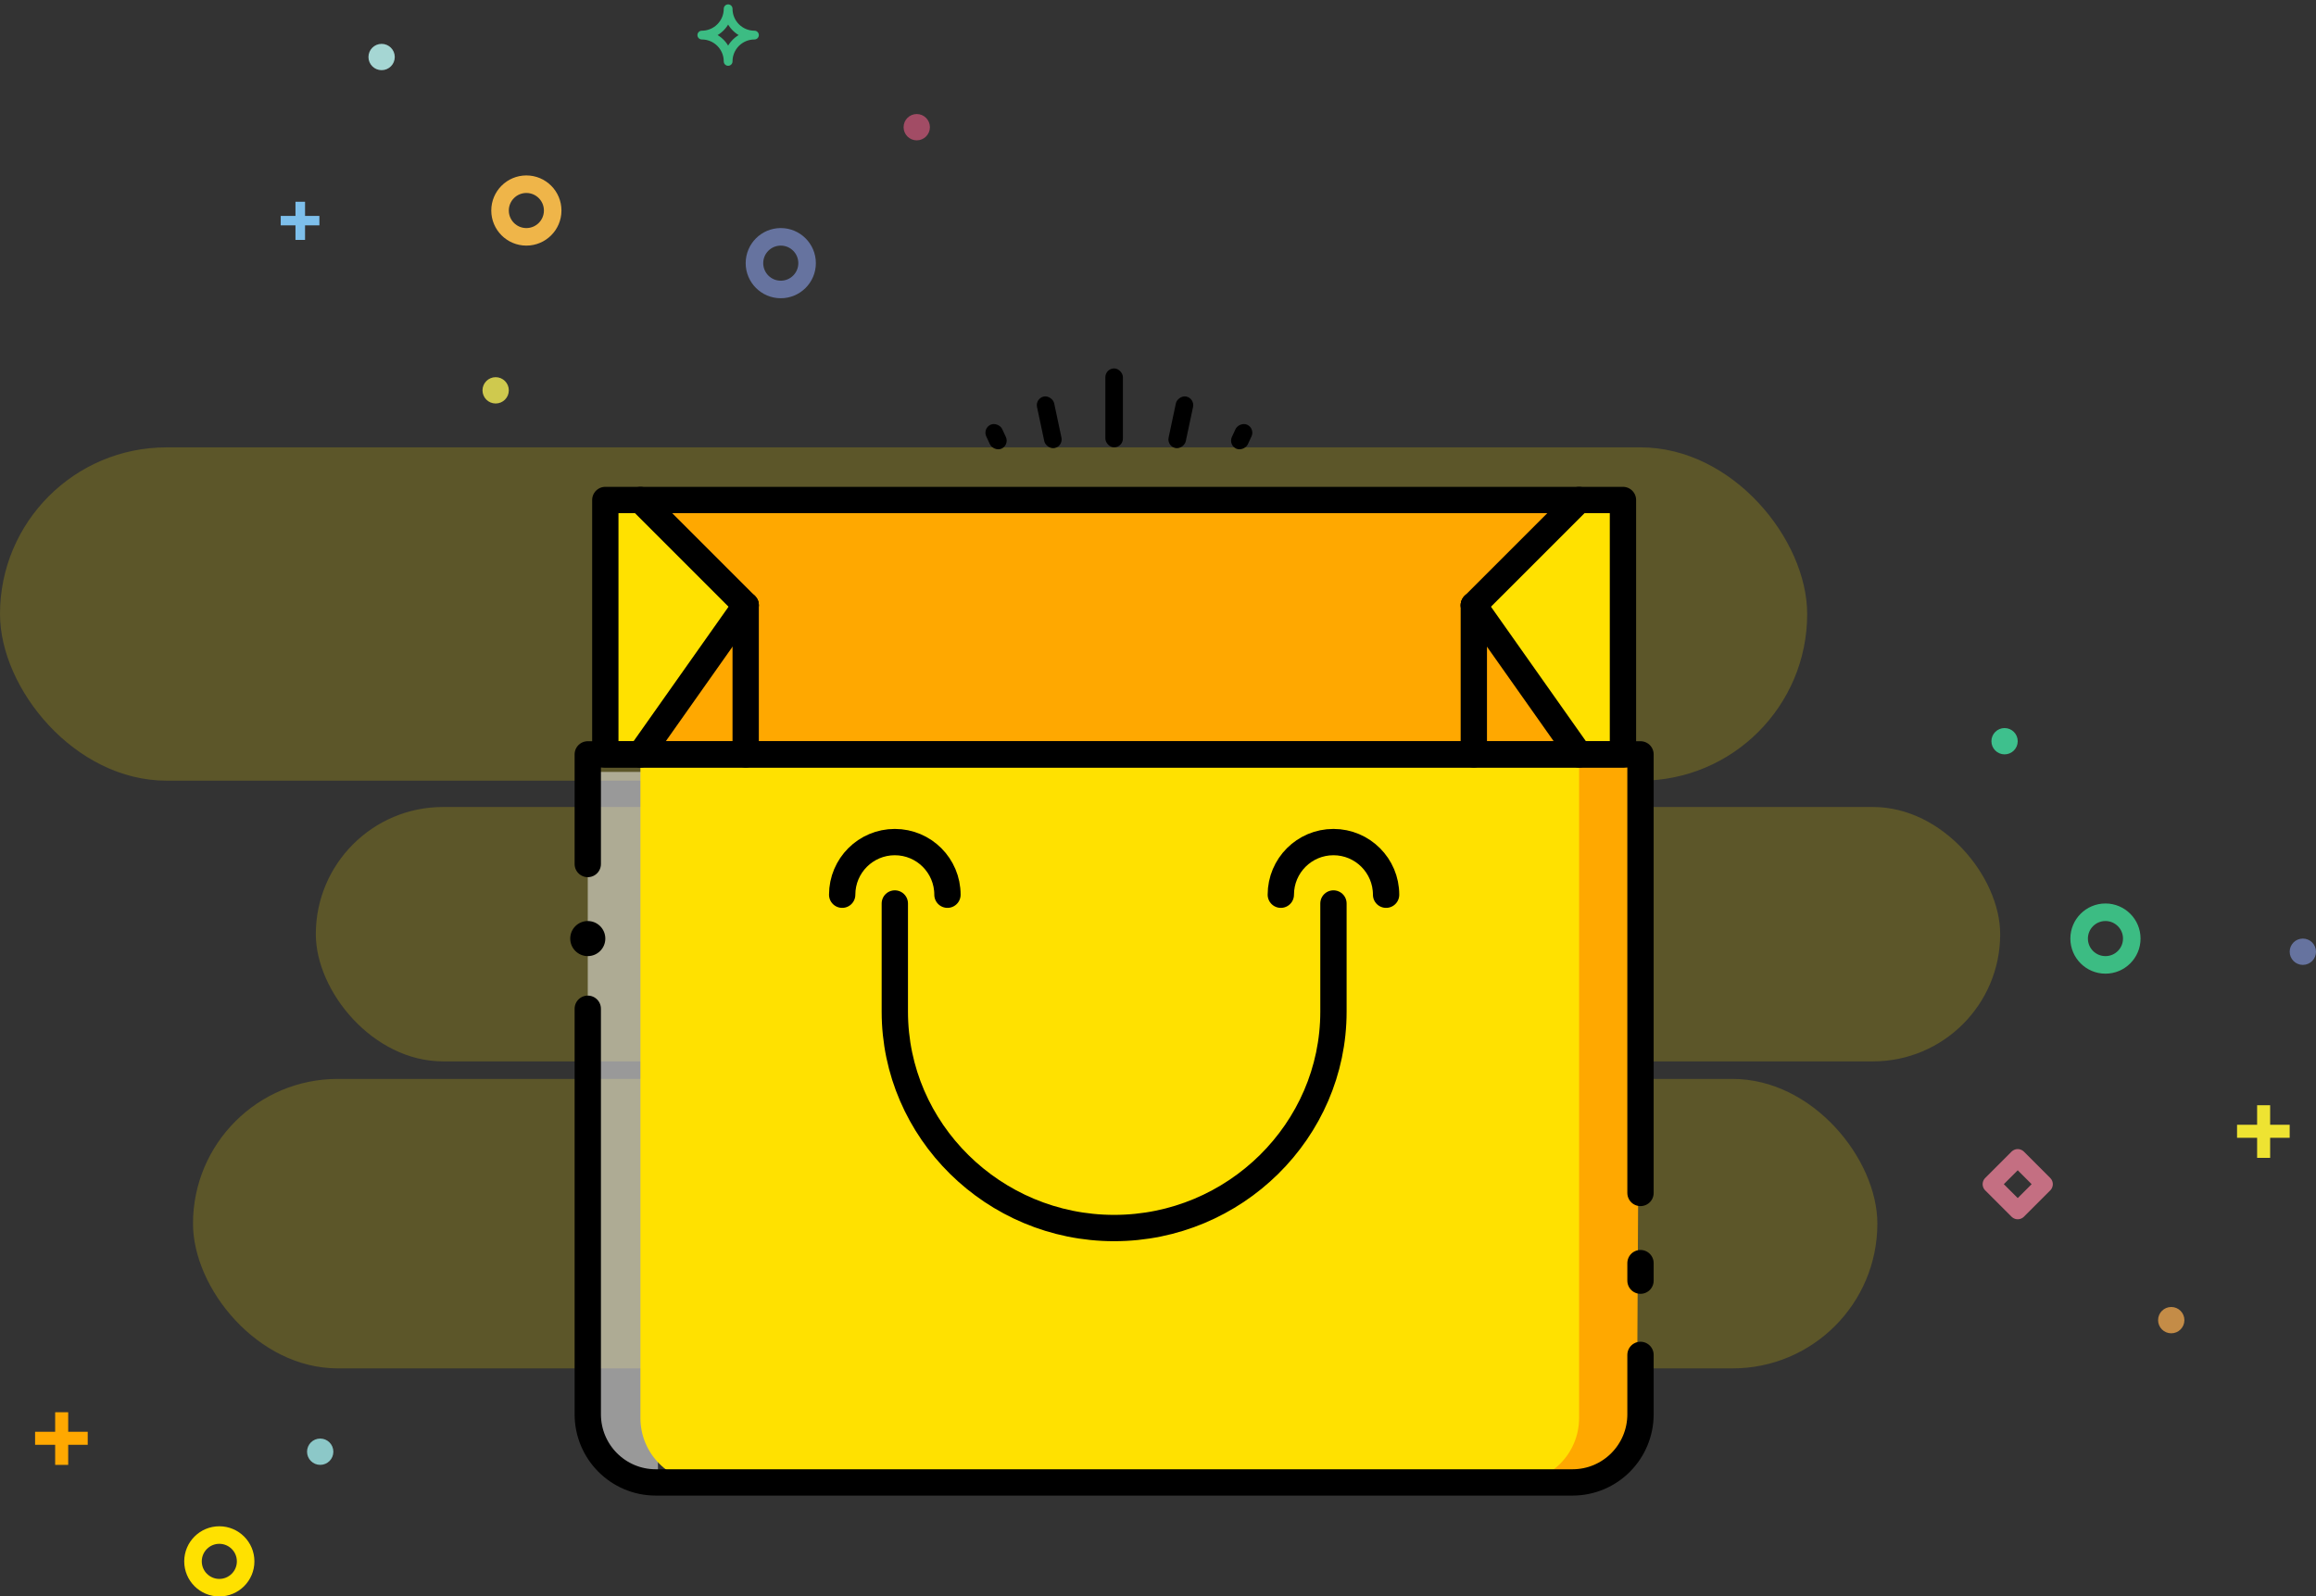 <svg id="empty-cart-svg" viewBox="656 573 264 182" version="1.1" xmlns="http://www.w3.org/2000/svg" xmlns:xlink="http://www.w3.org/1999/xlink">
	<rect x="656" y="573" width="264" height="182" fill="#333333" stroke="none"/>
	<rect id="bg-line" stroke="none" fill-opacity="0.2" fill="#FFE100" fill-rule="evenodd" x="656" y="624" width="206" height="38" rx="19">
	</rect>
	<rect id="bg-line" stroke="none" fill-opacity="0.2" fill="#FFE100" fill-rule="evenodd" x="692" y="665" width="192" height="29" rx="14.5">
	</rect>
	<rect id="bg-line" stroke="none" fill-opacity="0.2" fill="#FFE100" fill-rule="evenodd" x="678" y="696" width="192" height="33" rx="16.5">
	</rect>
	<g id="shopping-bag" stroke="none" stroke-width="1" fill="none" fill-rule="evenodd" transform="translate(721, 630)">
		<polygon id="Fill-10" fill="#FFA800" points="4 29 120 29 120 0 4 0">
		</polygon>
		<polygon id="Fill-14" fill="#FFE100" points="120 29 120 0 115.75 0 103 12.429 115.75 29">
		</polygon>
		<polygon id="Fill-15" fill="#FFE100" points="4 29 4 0 8.25 0 21 12.429 8.25 29">
		</polygon>
		<polygon id="Fill-33" fill="#FFA800" points="110 112 121.574 109.059 122 29 110 29">
		</polygon>
		<polygon id="Fill-35" fill-opacity="0.5" fill="#FFFFFF" points="2 107.846 10 112 10 31 2 31">
		</polygon>
		<path d="M107.71,112 L15.288,112 C11.264,112 8,108.709 8,104.648 L8,29 L115,29 L115,104.648 C115,108.709 111.737,112 107.71,112" id="Fill-36" fill="#FFE100">
		</path>
		<path d="M122,97.462 L122,104.23 C122,108.521 118.534,112 114.258,112 L9.742,112 C5.466,112 2,108.521 2,104.23 L2,58" id="Stroke-4916" stroke="#000000" stroke-width="3" stroke-linecap="round">
		</path>
		<polyline id="Stroke-4917" stroke="#000000" stroke-width="3" stroke-linecap="round" stroke-linejoin="round" points="2 41.5 2 29 122 29 122 79">
		</polyline>
		<path d="M4,50 C4,51.104 3.104,52 2,52 C0.896,52 0,51.104 0,50 C0,48.896 0.896,48 2,48 C3.104,48 4,48.896 4,50" id="Fill-4918" fill="#000000">
		</path>
		<path d="M122,87 L122,89" id="Stroke-4919" stroke="#000000" stroke-width="3" stroke-linecap="round">
		</path>
		<polygon id="Stroke-4922" stroke="#000000" stroke-width="3" stroke-linecap="round" stroke-linejoin="round" points="4 29 120 29 120 0 4 0">
		</polygon>
		<path d="M87,46 L87,58.333 C87,71.9 75.75,83 62,83 L62,83 C48.25,83 37,71.9 37,58.333 L37,46" id="Stroke-4923" stroke="#000000" stroke-width="3" stroke-linecap="round">
		</path>
		<path d="M31,45 C31,41.686 33.686,39 37,39 C40.314,39 43,41.686 43,45" id="Stroke-4924" stroke="#000000" stroke-width="3" stroke-linecap="round">
		</path>
		<path d="M81,45 C81,41.686 83.686,39 87,39 C90.314,39 93,41.686 93,45" id="Stroke-4925" stroke="#000000" stroke-width="3" stroke-linecap="round">
		</path>
		<path d="M8,0 L20,12" id="Stroke-4928" stroke="#000000" stroke-width="3" stroke-linecap="round">
		</path>
		<path d="M20,12 L8,29" id="Stroke-4929" stroke="#000000" stroke-width="3" stroke-linecap="round">
		</path>
		<path d="M20,12 L20,29" id="Stroke-4930" stroke="#000000" stroke-width="3" stroke-linecap="round">
		</path>
		<path d="M115,0 L103,12" id="Stroke-4931" stroke="#000000" stroke-width="3" stroke-linecap="round">
		</path>
		<path d="M103,12 L115,29" id="Stroke-4932" stroke="#000000" stroke-width="3" stroke-linecap="round">
		</path>
		<path d="M103,12 L103,29" id="Stroke-4933" stroke="#000000" stroke-width="3" stroke-linecap="round">
		</path>
	</g>
	<g id="glow" stroke="none" stroke-width="1" fill="none" fill-rule="evenodd" transform="translate(768, 615)">
		<rect id="Rectangle-2" fill="#000000" x="14" y="0" width="2" height="9" rx="1">
		</rect>
		<rect fill="#000000" transform="translate(7.602, 6.142) rotate(-12) translate(-7.602, -6.142) " x="6.602" y="3.142" width="2" height="6" rx="1">
		</rect>
		<rect fill="#000000" transform="translate(1.54, 7.782) rotate(-25) translate(-1.54, -7.782) " x="0.54" y="6.282" width="2" height="3" rx="1">
		</rect>
		<rect fill="#000000" transform="translate(29.54, 7.782) scale(-1, 1) rotate(-25) translate(-29.54, -7.782) " x="28.54" y="6.282" width="2" height="3" rx="1">
		</rect>
		<rect fill="#000000" transform="translate(22.602, 6.142) scale(-1, 1) rotate(-12) translate(-22.602, -6.142) " x="21.602" y="3.142" width="2" height="6" rx="1">
		</rect>
	</g>
	<polygon id="plus" stroke="none" fill="#7DBFEB" fill-rule="evenodd" points="689.681 597.615 689.681 596 690.772 596 690.772 597.615 692.408 597.615 692.408 598.691 690.772 598.691 690.772 600.35 689.681 600.35 689.681 598.691 688 598.691 688 597.615">
	</polygon>
	<polygon id="plus" stroke="none" fill="#EEE332" fill-rule="evenodd" points="913.288 701.227 913.288 699 914.773 699 914.773 701.227 917 701.227 917 702.712 914.773 702.712 914.773 705 913.288 705 913.288 702.712 911 702.712 911 701.227">
	</polygon>
	<polygon id="plus" stroke="none" fill="#FFA800" fill-rule="evenodd" points="662.288 736.227 662.288 734 663.773 734 663.773 736.227 666 736.227 666 737.712 663.773 737.712 663.773 740 662.288 740 662.288 737.712 660 737.712 660 736.227">
	</polygon>
	<circle id="oval" stroke="none" fill="#A5D6D3" fill-rule="evenodd" cx="699.5" cy="579.5" r="1.5">
	</circle>
	<circle id="oval" stroke="none" fill="#CFC94E" fill-rule="evenodd" cx="712.5" cy="617.5" r="1.5">
	</circle>
	<circle id="oval" stroke="none" fill="#8CC8C8" fill-rule="evenodd" cx="692.5" cy="738.5" r="1.5">
	</circle>
	<circle id="oval" stroke="none" fill="#3EC08D" fill-rule="evenodd" cx="884.5" cy="657.5" r="1.5">
	</circle>
	<circle id="oval" stroke="none" fill="#66739F" fill-rule="evenodd" cx="918.5" cy="681.5" r="1.5">
	</circle>
	<circle id="oval" stroke="none" fill="#C48C47" fill-rule="evenodd" cx="903.5" cy="723.5" r="1.5">
	</circle>
	<circle id="oval" stroke="none" fill="#A24C65" fill-rule="evenodd" cx="760.5" cy="587.5" r="1.5">
	</circle>
	<circle id="oval" stroke="#66739F" stroke-width="2" fill="none" cx="745" cy="603" r="3">
	</circle>
	<circle id="oval" stroke="#EFB549" stroke-width="2" fill="none" cx="716" cy="597" r="3">
	</circle>
	<circle id="oval" stroke="#FFE100" stroke-width="2" fill="none" cx="681" cy="751" r="3">
	</circle>
	<circle id="oval" stroke="#3CBC83" stroke-width="2" fill="none" cx="896" cy="680" r="3">
	</circle>
	<polygon id="diamond" stroke="#C46F82" stroke-width="2" stroke-linecap="round" stroke-linejoin="round" fill="none" points="886 705 889 708 886 711 883 708">
	</polygon>
	<path d="M736,577 C737.658,577 739,578.342 739,580 C739,578.342 740.342,577 742,577 C740.342,577 739,575.658 739,574 C739,575.658 737.658,577 736,577 Z" id="bubble-rounded" stroke="#3CBC83" stroke-width="1" stroke-linecap="round" stroke-linejoin="round" fill="none">
	</path>
</svg>